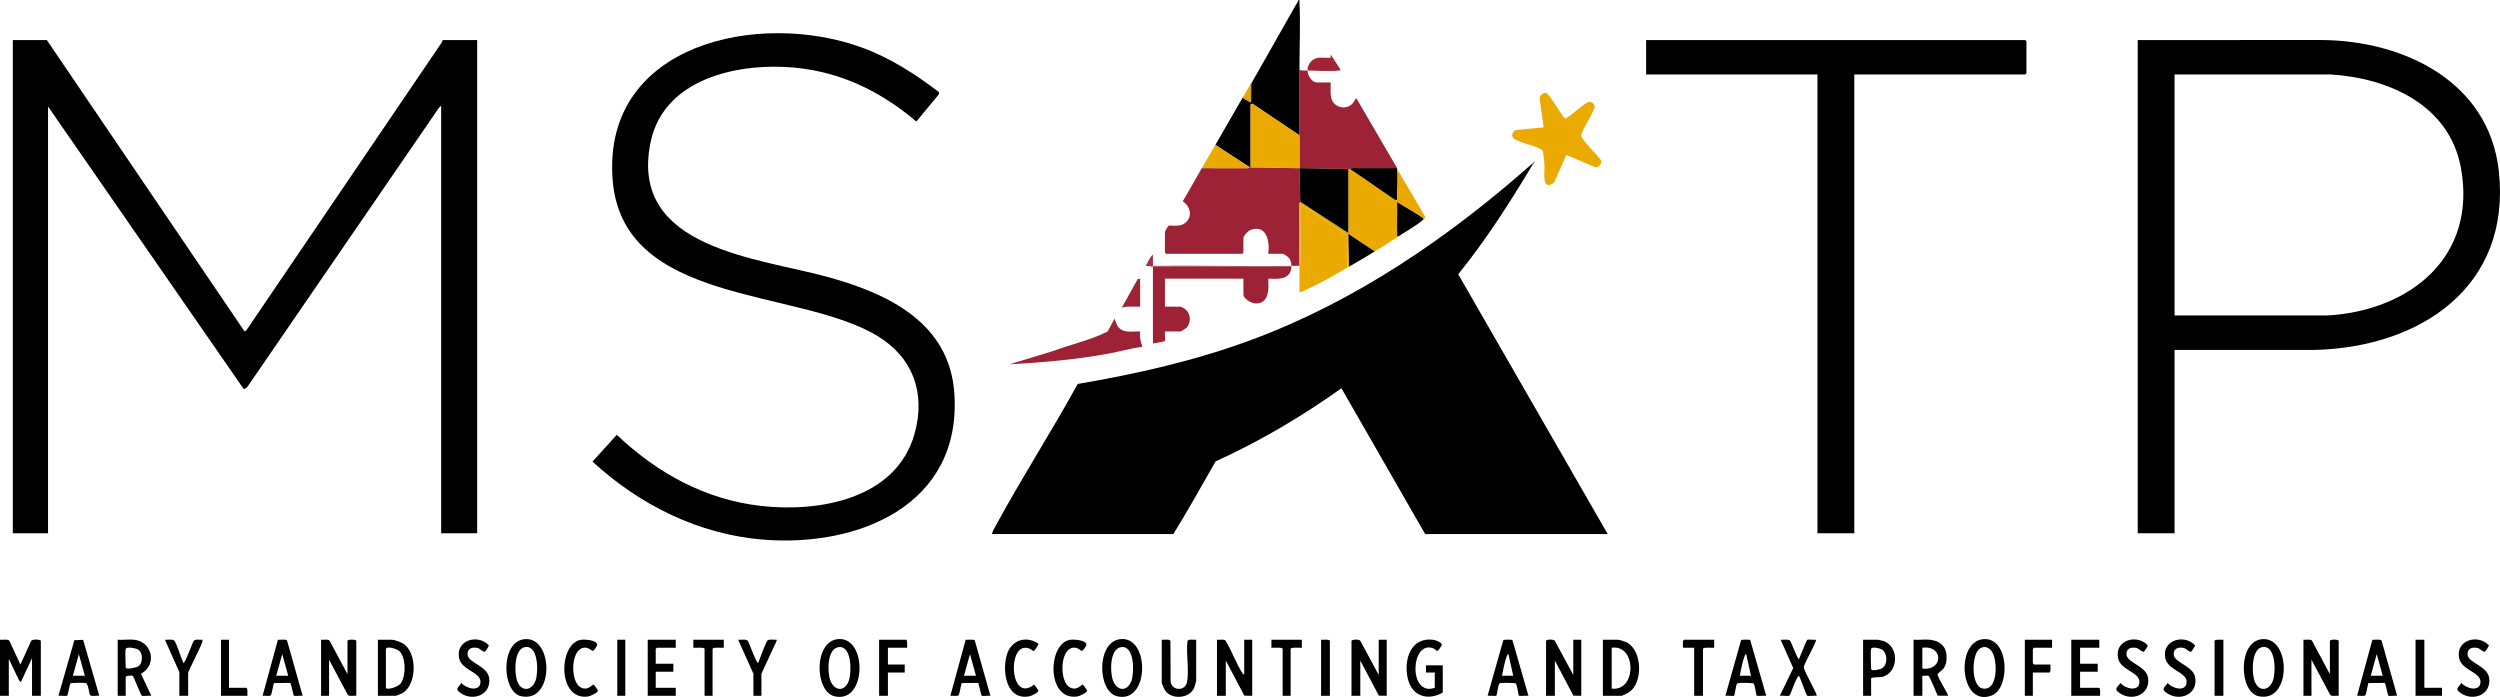 <?xml version="1.0" encoding="utf-8"?>
<!-- Generator: Adobe Illustrator 29.1.0, SVG Export Plug-In . SVG Version: 9.03 Build 55587)  -->
<svg version="1.1" id="Layer_1" xmlns="http://www.w3.org/2000/svg" xmlns:xlink="http://www.w3.org/1999/xlink" x="0px" y="0px"
	 viewBox="0 0 12489.901 3482.318" enable-background="new 0 0 12489.901 3482.318" xml:space="preserve">
<g>
	<path d="M7656,824.089c-113.52,188.971-231.731,374.464-370.821,546.005L8032,2668.089h-912l-418.239-728.25
		c-197.839,140.784-407.449,264.604-628.691,365.322c-69.68,121.185-137.565,244.458-211.07,362.929h-906
		c2.16-14.032,12.186-29.546,19.308-42.692c129.513-239.07,278.007-468.691,408.86-707.139
		c293.841-50.15,585.229-115.744,864.819-219.181c522.52-193.312,988.325-512.294,1403.013-878.987L7656,824.089z"/>
	<polygon points="234,200.089 1222.041,1656.133 1231.36,1649.448 2206.683,212.594 2212,200.089 2384,200.089 2384,2664.089 
		2204,2664.089 2204,528.089 2192.695,538.785 1233.783,1935.859 1218.084,1944.381 240,532.089 240,2664.089 64,2664.089 
		64,200.089 	"/>
	<path d="M10864,1748.089v916h-184v-2464l918.165-0.165c409.585,2.66,836.547,206.332,885.786,654.214
		c63.761,579.958-394.334,881.839-921.786,894.116L10864,1748.089z M10864,1576.089l765.961-0.039
		c412.378-24.838,747.651-294.933,664.127-740.049c-58.679-312.709-361.781-446.639-651.923-464.077L10864,372.089V1576.089z"/>
	<path d="M4691.446,460.597l-1.528,11.381l-111.866,135.118c-160.823-135.983-341.945-231.141-552.715-262.346
		c-289.465-42.856-705.961,26.697-775.379,367.297c-108.463,532.181,538.087,574.98,890.904,673.177
		c299.76,83.43,603.582,228.778,627.095,580.905c37.146,556.281-477.523,767.968-953.927,729.927
		c-323.031-25.794-618.194-173.197-853.862-389.97l121.285-133.717c202.744,191.789,443.045,324.677,724.593,355.67
		c290.883,32.02,671.876-36.41,763.008-360.895c56.931-202.707-7.75-381.059-185.369-488.744
		c-399.013-241.911-1280.767-149.96-1323.646-788.354c-45.232-673.416,732.19-839.378,1244.947-652.947
		C4446.104,288.409,4572.884,370.067,4691.446,460.597z"/>
	<path d="M9264,372.089v2292h-184v-2292h-856v-172h1894c0.424,0,6,5.576,6,6v160c0,0.424-5.576,6-6,6H9264z"/>
	<path fill="#9D2235" d="M6492,840.089c-0.037,55.764,4.051,113.327,4,168c0,0.71-4.274,6.346-4.282,13.532
		c-0.11,102.158,0.667,204.366,0.282,306.468c-13.287,0.159-26.712-0.223-40,0c-0.56-20.678-5.107-34.722-22.001-47.998
		c-2.827-2.221-18.833-12.002-19.999-12.002h-74c9.287-58.27-7.046-146.932-86.192-120.195
		c-13.337,4.505-37.808,28.736-37.808,42.195v72c0,0.424-5.576,6-6,6h-380c-0.424,0-6-5.576-6-6v-104
		c0-1.687,15.206-28.448,16.633-29.347c10.586-6.667,52.404,7.955,81.389-12.631c41.722-29.631,31.238-85.084-9.296-109.967
		c32.719-54.766,63.508-110.772,95.274-166.054c75.434-0.316,150.978,0.297,226.471,0.289c7.457-0.001,12.819-4.289,13.529-4.289h4
		C6327.595,836.091,6410.955,840.065,6492,840.089z"/>
	<path fill="#9D2235" d="M6532,352.089c-0.005,22.592,22.264,60,46,60h70c1.637,41.27-10.493,89.912,30.672,115.328
		c25.051,15.467,59.944,11.282,79.441-11.216l17.91-26.156L6980,840.089c-74.102,0.325-148.312-0.306-222.473-0.292
		c-7.478,0.001-12.817,4.292-13.527,4.292h-8c-79.593-0.003-162.955-3.977-244-4c0.036-54.608-0.02-109.392,0-164
		c0.039-109.272,0.062-218.728,0-328C6503.911,354.58,6518.631,351.913,6532,352.089z"/>
	<path d="M6492,348.089c0.062,109.272,0.039,218.728,0,328l-232-156c-17.156-22.899-3.829-75.103-8-104L6488.052,0.12
		c6.563-1.082,3.717,5.387,3.951,9.902C6497.659,119.215,6491.937,237.818,6492,348.089z"/>
	<path fill="#9D2235" d="M6452,1332.089c-3.951,66.929-64.381,61.876-116.021,59.979c3.062,46.979,5.921,120.76-58.118,124.194
		c-22.901,1.228-65.861-21.844-65.861-46.174v-78h-392v140h78c5.41,0,27.373,14.692,31.844,20.156
		c19.759,24.145,19.305,61.649-1.771,84.796c-3.086,3.389-28.294,19.048-30.074,19.048h-78c-1.663,8.521,2.507,44.246-0.395,47.615
		c-1.986,2.305-51.314,11.726-59.586,12.392L5760,1332.089H6452z"/>
	<path fill="#EAAA00" d="M7824.317,776.36l-60.857,137.191c-63.375,42.397-45.339-52.111-47.294-87.627
		c-1.301-23.624-4.368-49.489-7.881-72.119c-3.003-4.012-7.093-6.235-11.316-8.683c-35.11-20.354-97.549-29.633-129.992-50.011
		c-18.678-11.733-13.965-36.244,4.768-45.277l140.254-13.782l-20.107-142.071c-0.407-16.154,17.223-33.654,33.214-29.304
		c16.435,4.471,74.582,109.859,93.303,127.117c12.077,2.91,95.13-76.484,117.609-82.032c12.573-3.103,27.063,6.048,30.315,18.188
		c6.04,22.554-67.853,124.83-66.308,149.852c1.276,20.67,83.334,99.409,98.027,122.398c7.604,16.282-10.333,36.729-27.043,35.137
		C7951.782,830.825,7830.771,771.76,7824.317,776.36z"/>
	<path fill="#EAAA00" d="M6744,844.089c76.692,50.726,151.555,104.995,228,156c2.837,1.893,5.158,6.105,8,8
		c1.302,52.59-1.76,105.572-0.001,158.182c0.258,7.708-4.075,16.052,8.001,13.818c-39.639,26.48-79.471,50.963-120,76
		l-131.979-87.98l3.979,163.98c-2.837,1.612-5.658,2.678-8,4c-4.02-22.016,5.311-160.293-0.03-168.016
		c-0.417-0.603-10.596,5.539-14.623,1.128l-215.426-145.053l-5.928,5.868c-1.501,94.796,1.91,189.767,0.3,284.548
		c-0.123,7.246-4.279,12.816-4.293,13.525c0.386-102.102-0.392-204.311-0.282-306.468c0.007-7.186,4.281-12.822,4.282-13.532
		l239.96,155.999l0.04-319.999H6744z"/>
	<path fill="#EAAA00" d="M6492,1328.089c0.014-0.709,4.17-6.279,4.293-13.525c1.61-94.781-1.801-189.752-0.3-284.548l5.928-5.868
		l215.426,145.053c4.026,4.411,14.206-1.731,14.623-1.128c5.341,7.722-3.989,145.999,0.03,168.016
		c-38.661,21.823-76.386,45.513-115.915,66.086c-13.471,7.01-119.276,62.83-124.065,57.9
		C6492.613,1416.154,6491.146,1372,6492,1328.089z"/>
	<path fill="#9D2235" d="M5696.021,1656.068c-3.072,28.677,1.737,49.948,11.991,76.004c-57.768,7.878-114.023,24.223-171.271,34.758
		c-162.527,29.91-327.7,43.968-492.721,53.219l219.045-66.895c89.215-33.923,186.534-53.818,270.767-97.234l34.218-63.802
		l14.144,35.776C5609.723,1668.287,5654.289,1653.866,5696.021,1656.068z"/>
	<path d="M6260,520.089l-12.007,1.927L6248,836.089h-4l-172-112c45.256-78.643,90.619-157.431,136-236l39.979,23.98l0.021-91.98
		c0.846-1.465,2.832-2.638,4-4C6256.171,444.986,6242.844,497.19,6260,520.089z"/>
	<path fill="#010101" d="M0,3196.089c13.061,1.872,36.378-4.553,46.045,3.955l55.974,120.026l53.727-118.235
		c6.533-9.739,48.254-7.637,48.254,0.254v274h-44v-188l-56.048,119.99l-8.728-9.215L44,3292.089v184H0V3196.089z"/>
	<path d="M6080,3196.089c12.331,1.639,32.797-4.292,42.053,3.947c31.478,50.557,53.14,113.541,84.975,162.894
		c2.542,3.941-0.466,7.106,8.973,5.16v-172h40v280l-39.362-0.656L6124,3300.089v176h-44V3196.089z"/>
	<path d="M7860,3372.089v-176h40v280l-39.363-0.655L7768,3300.089v176h-44v-274c0-7.848,38.363-9.886,44.216-0.218L7860,3372.089z"
		/>
	<path d="M6888,3372.089v-176h40v280l-39.363-0.655L6796,3300.089v176h-44v-274c0-7.848,38.363-9.886,44.216-0.218L6888,3372.089z"
		/>
	<path d="M1736,3368.089v-166c0-8.811,44-8.811,44,0v274c-12.324-1.639-32.809,4.292-42.054-3.946L1644,3296.089v180h-40v-280
		c12.324,1.639,32.808-4.292,42.054,3.946L1736,3368.089z"/>
	<path d="M11640,3368.089v-166c0-8.811,44-8.811,44,0v274c-12.324-1.639-32.809,4.292-42.054-3.946L11548,3296.089v180h-40v-280
		c12.324,1.639,32.809-4.292,42.054,3.946L11640,3368.089z"/>
	<path d="M9642,3196.089c43.62,4.594,77.953,27.636,82.162,73.838c2.433,26.704,0.619,50.571-16.179,72.145
		c-6.886,8.844-27.834,20.924-28.026,27.824c-0.379,13.547,56.813,102.663,52.042,106.152l-51.454-0.502
		c-4.958-12.561-40.572-95.927-45.181-98.803c-5.345-3.337-23.522,0.88-31.364-0.655v100h-44v-280
		C9586.339,3198.084,9616.133,3193.365,9642,3196.089z M9604,3340.089c105.99,12.655,106.111-118.481,0-104V3340.089z"/>
	<path d="M8008,3476.089v-280h74c9.138,0,39.787,9.814,48.832,15.168c74.237,43.937,77.579,198.405,8.913,246.577
		c-4.781,3.354-34.575,18.255-37.745,18.255H8008z M8052,3440.089c125.787,16.188,124.679-222.429,0-204V3440.089z"/>
	<path d="M670,3196.089c93.154,10.281,115.253,127.876,34.04,169.954l51.941,110.024c-10.176-2.114-41.003,3.338-47.344-0.633
		c-6.05-3.789-40.607-95.77-45.276-98.682c-4.877-3.042-35.361-1.558-35.361,5.336v94h-40v-280
		C614.249,3198.169,644.271,3193.249,670,3196.089z M628,3242.089c-3.772,12.173,0,73.396,0,92c0,13.448,52.818,1.396,62.928-5.072
		c24.558-15.712,23.983-69.804-1.477-84.38C678.341,3238.277,632.017,3229.126,628,3242.089z"/>
	<path d="M9911.221,3192.983c128.032-7.015,132.576,244.365,40.759,281.085C9789.962,3538.863,9765.987,3200.94,9911.221,3192.983z
		 M9885.346,3245.435c-36.197,35.139-37.626,185.168,20.9,194.442c76.906,12.187,73.698-139.203,46.52-182.554
		C9936.717,3231.723,9908.748,3222.717,9885.346,3245.435z"/>
	<path d="M11303.256,3193.03c143.695-10.099,146.482,320.655-19.475,285.281
		C11185.558,3457.375,11178.497,3201.798,11303.256,3193.03z M11303.02,3232.778c-56.659,9.352-54.203,132.865-38.181,172.472
		c21.922,54.187,73.423,45.149,91.357-6.965C11370.34,3357.184,11370.366,3221.662,11303.02,3232.778z"/>
	<path d="M2623.255,3193.03c143.696-10.099,146.483,320.655-19.474,285.281C2505.558,3457.375,2498.497,3201.798,2623.255,3193.03z
		 M2623.019,3232.778c-56.659,9.352-54.203,132.865-38.18,172.472c21.921,54.187,73.422,45.149,91.357-6.965
		C2690.34,3357.184,2690.366,3221.662,2623.019,3232.778z"/>
	<path d="M1888,3476.089v-280h70c11.913,0,42.904,11.263,54.128,17.872c74.276,43.734,71.654,208.499-2.753,249.503
		c-3.791,2.089-29.684,12.625-31.375,12.625H1888z M1928,3242.089v192c0,17.381,58.616-2.104,71.391-16.609
		c29.766-33.797,30.4-135.276-5.346-165.436C1982.619,3242.404,1933.165,3225.367,1928,3242.089z"/>
	<path d="M5599.169,3192.926c147.558-13.176,143.761,326.675-19.282,285.278C5481.673,3453.266,5476.408,3203.888,5599.169,3192.926
		z M5603.091,3232.798c-59.789,6.481-58.116,123.845-43.232,165.432c19.483,54.439,71.542,59.912,92.335,4.052
		C5667.094,3362.252,5668.978,3225.656,5603.091,3232.798z"/>
	<path d="M4187.169,3192.926c147.558-13.176,143.761,326.675-19.282,285.278C4069.673,3453.266,4064.408,3203.888,4187.169,3192.926
		z M4191.091,3232.798c-59.789,6.481-58.116,123.845-43.232,165.432c19.483,54.439,71.542,59.912,92.335,4.052
		C4255.094,3362.252,4256.978,3225.656,4191.091,3232.798z"/>
	<path fill="#010101" d="M5976,3196.089v206c0,3.39-7.833,28.901-9.997,34.003c-23.271,54.866-113.253,60.765-145.323,13.318
		c-4.05-5.992-16.68-33.941-16.68-39.32v-214c10.392,1.772,39.542-5.364,43.441,6.559l0.815,203.185
		c7.137,46.234,74.353,49.634,82.785-0.703c10.076-60.15-5.983-140.135,1.518-202.482
		C5936.458,3190.726,5965.608,3197.861,5976,3196.089z"/>
	<path d="M7168,3436.089v-76l-44.021,0.021l0.021-36.021h84v136c-74.509,42.394-153.014,18.453-174.129-67.871
		c-22.65-92.6,12.118-211.738,127.779-195.782c9.762,1.347,42.98,13.1,41.8,24.964c-0.441,4.438-17.725,29.689-21.875,30.539
		c-4.692,0.96-12.381-9.402-19.26-12.17C7046.204,3193.039,7034.758,3483.578,7168,3436.089z"/>
	<path d="M415.436,3196.652l80.547,279.413c-10.557-1.844-36.649,3.569-44.216-1.742c-7.094-4.979-9.919-57.504-22.311-61.689
		c-7.276-2.457-75.728-1.472-77.917,1.782c-4.031,8.773-12.347,58.742-16.07,61.152c-5.482,3.549-34.214-1.424-43.467,0.482
		l79.535-277.64L415.436,3196.652z M424,3376.089l-30-108.041l-30,108.041H424z"/>
	<path d="M7555.601,3196.5l80.397,279.55c-7.888-1.354-45.496,2.094-47.823-0.147c-2.307-2.222-8.13-54.21-15.935-62.054
		c-13.772-1.419-76.434-5.741-82.337,2.143c-5.248,7.008-11.093,56.953-14.288,59.702c-3.301,2.841-35.56-1.197-43.6,0.369
		l77.883-276.075C7515.633,3192.24,7544.977,3197.082,7555.601,3196.5z M7560,3376.089l-24.04-107.999
		c-6.729,1.119-7.164,7.795-9.085,12.873c-10.543,27.851-16.967,65.54-22.875,95.125H7560z"/>
	<path d="M8743.602,3196.5l80.396,279.55c-7.888-1.354-45.496,2.094-47.823-0.147c-2.307-2.222-8.129-54.21-15.935-62.054
		c-13.772-1.419-76.435-5.741-82.338,2.143c-5.247,7.008-11.093,56.953-14.287,59.702c-3.301,2.841-35.56-1.197-43.601,0.369
		l77.884-276.075C8703.633,3192.24,8732.977,3197.082,8743.602,3196.5z M8748,3376.089l-24.04-107.999
		c-6.729,1.119-7.163,7.795-9.086,12.873c-10.543,27.851-16.966,65.54-22.874,95.125H8748z"/>
	<path d="M1511.986,3476.068c-9.26-1.937-37.97,3.051-43.455-0.5c-3.949-2.557-13.526-62.233-18.971-63.729l-81.176,0.646
		c-3.64,10.084-10.664,57.982-16.152,61.839c-7.243,5.091-30.305,0.118-40.242,1.748l76.407-279.571
		c10.625,0.582,39.968-4.26,45.703,3.487L1511.986,3476.068z M1440,3376.089l-30-108.041l-30,108.041H1440z"/>
	<path d="M4947.986,3476.068c-9.26-1.937-37.97,3.051-43.455-0.5c-3.949-2.557-13.526-62.233-18.971-63.729l-81.176,0.646
		c-3.64,10.084-10.664,57.982-16.151,61.839c-7.244,5.091-30.306,0.118-40.242,1.748l76.408-279.571
		c10.624,0.582,39.968-4.26,45.703,3.487L4947.986,3476.068z M4876,3376.089l-30-108.041l-30,108.041H4876z"/>
	<path d="M11975.986,3476.068c-9.26-1.937-37.97,3.051-43.455-0.5c-3.949-2.557-13.526-62.233-18.971-63.729l-81.176,0.646
		c-3.64,10.084-10.664,57.982-16.151,61.839c-7.243,5.091-30.306,0.118-40.242,1.748l76.407-279.571
		c10.625,0.582,39.969-4.26,45.703,3.487L11975.986,3476.068z M11904,3376.089l-30-108.041l-30,108.041H11904z"/>
	<path fill="#010101" d="M10488,3196.089v40h-96v80h88v40h-88v80h94c8.776,0,5.717,32.5,6,40h-144v-280H10488z"/>
	<path d="M8987.952,3292.079c5.995-11.982,36.295-92.581,40.687-95.334c6.102-3.826,33.729,1.348,43.347-0.636
		c7.449,7.249-60.22,119.132-60.22,137.98c0,18.055,70.013,136.774,64.215,141.979c-9.847-2.066-41.654,3.211-47.436-0.521
		c-4.513-2.912-33.684-87.214-40.594-99.448c-17.561,9.717-40.396,94.199-48.589,99.334c-6.33,3.967-37.19-1.461-47.361,0.616
		l66.955-138.548l-62.937-141.39c13.004,1.729,36.26-4.242,46.358,3.601C8948.631,3204.568,8980.737,3297.602,8987.952,3292.079z"/>
	<path d="M9348,3476.089h-40v-280h74c1.337,0,22.965,4.921,26.083,5.917c83.405,26.636,77.532,162.751-7.852,180.314
		c-10.588,2.178-52.231-0.844-52.231,7.769V3476.089z M9348,3242.089c-4.022,12.956,0,80.08,0,100c0,13.223,45.923,2.421,55.86-4.14
		c28.113-18.559,26.701-75.569-2.463-93.257C9390.757,3238.239,9352.082,3228.943,9348,3242.089z"/>
	<path d="M3376,3196.089v40h-94c-0.424,0-6,5.576-6,6v74h88v40h-88v80h100v40h-140v-280H3376z"/>
	<path d="M2423.492,3255.536c-8.363,4.871-25.447-15.789-38.396-18.51c-26.201-5.506-51.417,2.857-49.331,33.011
		c2.897,41.889,99.286,56.855,107.872,116.387c12.037,83.458-78.149,119.232-140.965,76.99
		c-32.336-21.745-14.22-27.348,3.262-51.116c23.115,28.635,94.551,46.637,94.424-6.216c-0.117-49.035-93.939-57.03-106.577-117.752
		c-18.811-90.378,93.863-123.054,148.364-64.306C2443.693,3227.502,2425.074,3254.614,2423.492,3255.536z"/>
	<path d="M10711.491,3255.536c-8.362,4.871-25.446-15.789-38.395-18.51c-26.201-5.506-51.417,2.857-49.331,33.011
		c2.897,41.889,99.286,56.855,107.872,116.387c12.037,83.458-78.148,119.232-140.965,76.99
		c-32.336-21.745-14.22-27.348,3.263-51.116c23.114,28.635,94.55,46.637,94.424-6.216c-0.117-49.035-93.938-57.03-106.577-117.752
		c-18.812-90.378,93.863-123.054,148.363-64.306C10731.693,3227.502,10713.074,3254.614,10711.491,3255.536z"/>
	<path d="M10947.491,3255.536c-8.362,4.871-25.446-15.789-38.395-18.51c-26.201-5.506-51.417,2.857-49.331,33.011
		c2.897,41.889,99.286,56.855,107.872,116.387c12.037,83.458-78.148,119.232-140.965,76.99
		c-32.336-21.745-14.22-27.348,3.263-51.116c23.114,28.635,94.55,46.637,94.424-6.216c-0.117-49.035-93.938-57.03-106.577-117.752
		c-18.812-90.378,93.863-123.054,148.363-64.306C10967.693,3227.502,10949.074,3254.614,10947.491,3255.536z"/>
	<path d="M12415.491,3255.536c-8.362,4.871-25.446-15.789-38.395-18.51c-26.201-5.506-51.417,2.857-49.331,33.011
		c2.897,41.889,99.286,56.855,107.872,116.387c12.037,83.458-78.148,119.232-140.965,76.99
		c-32.336-21.745-14.22-27.348,3.263-51.116c23.114,28.635,94.55,46.637,94.424-6.216c-0.117-49.035-93.938-57.03-106.577-117.752
		c-18.812-90.378,93.863-123.054,148.363-64.306C12435.693,3227.502,12417.074,3254.614,12415.491,3255.536z"/>
	<path d="M6980,840.089c0.136,1.319-0.18,2.696,0,4c4.955,35.861,1.289,103.541,0.001,142.182
		c-0.256,7.695,4.078,16.052-8.001,13.818c-76.445-51.005-151.308-105.274-228-156c0.709,0,6.049-4.291,13.527-4.292
		C6831.688,839.783,6905.898,840.414,6980,840.089z"/>
	<path fill="#010101" d="M4532,3236.089h-96v84h84v40h-84v116h-44v-280h134C4534.776,3196.089,4531.717,3228.589,4532,3236.089z"/>
	<path d="M5342.905,3196.992c18.741-3.801,79.114-0.447,84.718,21.862c1.851,7.367-16.278,31.977-22.176,32.971
		c-5.893,0.994-26.925-27.729-58.946-11.22c-51.18,26.387-51.048,165.763-2.173,193.154c36.977,20.723,58.547-15.356,65.53-13.679
		c1.795,0.431,21.456,28.2,21.443,30.045c-0.073,10.698-38.588,28.079-49.645,29.608
		C5227.87,3501.005,5233.757,3219.127,5342.905,3196.992z"/>
	<path d="M5187.98,3216.163c1.784,2.479-20.1,36.031-22.217,36.185c-10.519,0.762-20.454-20.651-50.803-15.326
		c-81.553,14.309-62.016,273.415,51.099,183.275c1.859,0.163,21.266,27.391,21.54,30.473c0.821,9.23-34.417,25.683-43.37,27.549
		c-118.787,24.757-140.011-129.924-112.384-212.385C5055.168,3196.32,5128.462,3174.643,5187.98,3216.163z"/>
	<path d="M2898.906,3196.992c18.741-3.801,79.114-0.447,84.718,21.862c1.851,7.367-16.279,31.977-22.176,32.971
		c-5.893,0.994-26.926-27.729-58.946-11.22c-51.18,26.387-51.048,165.763-2.173,193.154c36.977,20.723,58.547-15.356,65.531-13.679
		c1.794,0.431,21.455,28.2,21.443,30.045c-0.073,10.698-38.588,28.079-49.645,29.608
		C2783.87,3501.005,2789.757,3219.127,2898.906,3196.992z"/>
	<path fill="#010101" d="M896,3358.089l-71.981-161.978c13.044,1.842,36.352-4.572,46.026,3.933
		c11.888,10.452,36.089,92.623,46.003,112.035c7.505,5.884,46.798-104.641,51.706-110.237c9.337-10.646,31.033-4.175,44.234-5.733
		c0.604,9.691-3.896,18.055-7.288,26.68C996.54,3243.538,940,3354.409,940,3362.089v114h-44V3358.089z"/>
	<path d="M10252,3196.089v40h-90c-0.424,0-6,5.576-6,6v72c0,0.424,5.576,6,6,6h82c-0.283,7.5,2.776,40-6,40h-82v116h-40v-280H10252z
		"/>
	<path d="M3764,3366.089l-75.98-169.979c13.851,1.837,38.591-5.254,48.227,5.732c4.906,5.593,44.203,116.124,51.706,110.237
		c6.979-16.693,38.998-108.584,48.01-114.029c5.542-3.348,30.38-2.988,38.116-1.964c5.521,0.73,6.958-2.208,5.829,5.883
		L3804,3366.089v110h-40V3366.089z"/>
	<path fill="#010101" d="M8564,3196.089l0.021,40.021c-9.384,1.156-56.021-4.068-56.021,5.979v234h-44v-240h-56
		c0.283-7.5-2.776-40,6-40H8564z"/>
	<polygon fill="#010101" points="12112,3196.089 12112,3436.089 12200,3436.089 12200,3476.089 12068,3476.089 12068,3196.089 	"/>
	<path d="M3616,3196.089l0.021,40.021c-9.384,1.156-56.021-4.068-56.021,5.979v234h-40v-234c0-10.047-46.637-4.823-56.021-5.979
		l0.021-40.021H3616z"/>
	<path d="M6504,3196.089l0.021,40.021c-9.384,1.156-56.021-4.068-56.021,5.979v234h-40v-234c0-10.047-46.637-4.823-56.021-5.979
		l0.021-40.021H6504z"/>
	<path d="M1144,3196.089v240h86c8.776,0,5.717,32.5,6,40h-132v-280H1144z"/>
	<path fill="#EAAA00" d="M6244,836.089c-0.709,0-6.072,4.288-13.529,4.289c-75.494,0.008-151.037-0.605-226.471-0.289
		c22.281-38.776,45.683-77.219,68-116L6244,836.089z"/>
	<path fill="#010100" d="M6980,1008.089c38.311,25.549,82.595,48.793,122.121,76.079c4.981,3.439,11.857,3.031,9.879,11.921
		c-30.204,27.585-88.048,59.983-124,84c-12.076,2.233-7.743-6.11-8.001-13.818C6978.24,1113.661,6981.302,1060.679,6980,1008.089z"
		/>
	<path fill="#020202" d="M11108,3196.089v280h-44v-274C11064,3192.914,11099.989,3196.644,11108,3196.089z"/>
	<path fill="#020202" d="M6644,3476.089h-44v-280c8.011,0.555,44-3.175,44,6V3476.089z"/>
	<path fill="#E9A900" d="M7112,1096.089c1.979-8.89-4.897-8.482-9.879-11.921c-39.526-27.287-83.811-50.53-122.121-76.079
		c-2.842-1.895-5.163-6.107-8-8c12.079,2.233,7.745-6.123,8.001-13.818c1.288-38.64,4.954-106.32-0.001-142.182l138.371,235.88
		C7122.358,1092.185,7118.223,1090.405,7112,1096.089z"/>
	<path fill="#010100" d="M6868,1256.089c-42.611,26.323-84.42,51.235-128,76l-3.979-163.98L6868,1256.089z"/>
	<rect x="3084" y="3196.089" width="40" height="280"/>
	<path fill="#9E2436" d="M6532,352.089c0.007-31.635,22.915-59.373,54.353-63.647c10.908-1.483,59.538,1.911,61.67-0.317
		c1.13-1.181-0.775-12.197,0.017-16.036l47.916,74.064c1.04,8.14-0.326,5.204-5.882,5.942
		C6647.817,357.709,6577.279,352.683,6532,352.089z"/>
	<path fill="#9E2336" d="M5696,1392.089v140c-30.672,1.823-62.965-5.084-92.036,5.963l79.752-143.459L5696,1392.089z"/>
	<path fill="#A33243" d="M5760,1332.089l-35.999-4.04c11.339-17.959,19.05-43.205,35.999-55.96v56c230.51-2.886,461.525,3.859,692,0
		c0.036,1.318,0.078,2.687,0,4H5760z"/>
	<path fill="#E4A704" d="M6248,420.089l-0.021,91.98L6208,488.089C6221.123,465.369,6234.894,442.776,6248,420.089z"/>
	<path fill="#7F7F7F" d="M7656,816.089c3.343-2.718,3.347-10.651,11.999-7.961c1.766,1.398-6.693,9.883-7.999,11.961L7656,816.089z"
		/>
	<path fill="#424242" d="M7660,820.089c-0.962,1.531-3.181,2.636-4,4l-4-4c1.399-1.237,2.542-2.815,4-4L7660,820.089z"/>
	<path fill="#EAAA00" d="M6260,520.089l232,156c-0.02,54.608,0.036,109.392,0,164c-81.045-0.023-164.405-3.998-244-4l-0.007-314.073
		L6260,520.089z"/>
	<path d="M6736,844.089l-0.04,319.999L6496,1008.089c0.051-54.673-4.037-112.236-4-168
		C6573.045,840.112,6656.407,844.086,6736,844.089z"/>
</g>
</svg>
